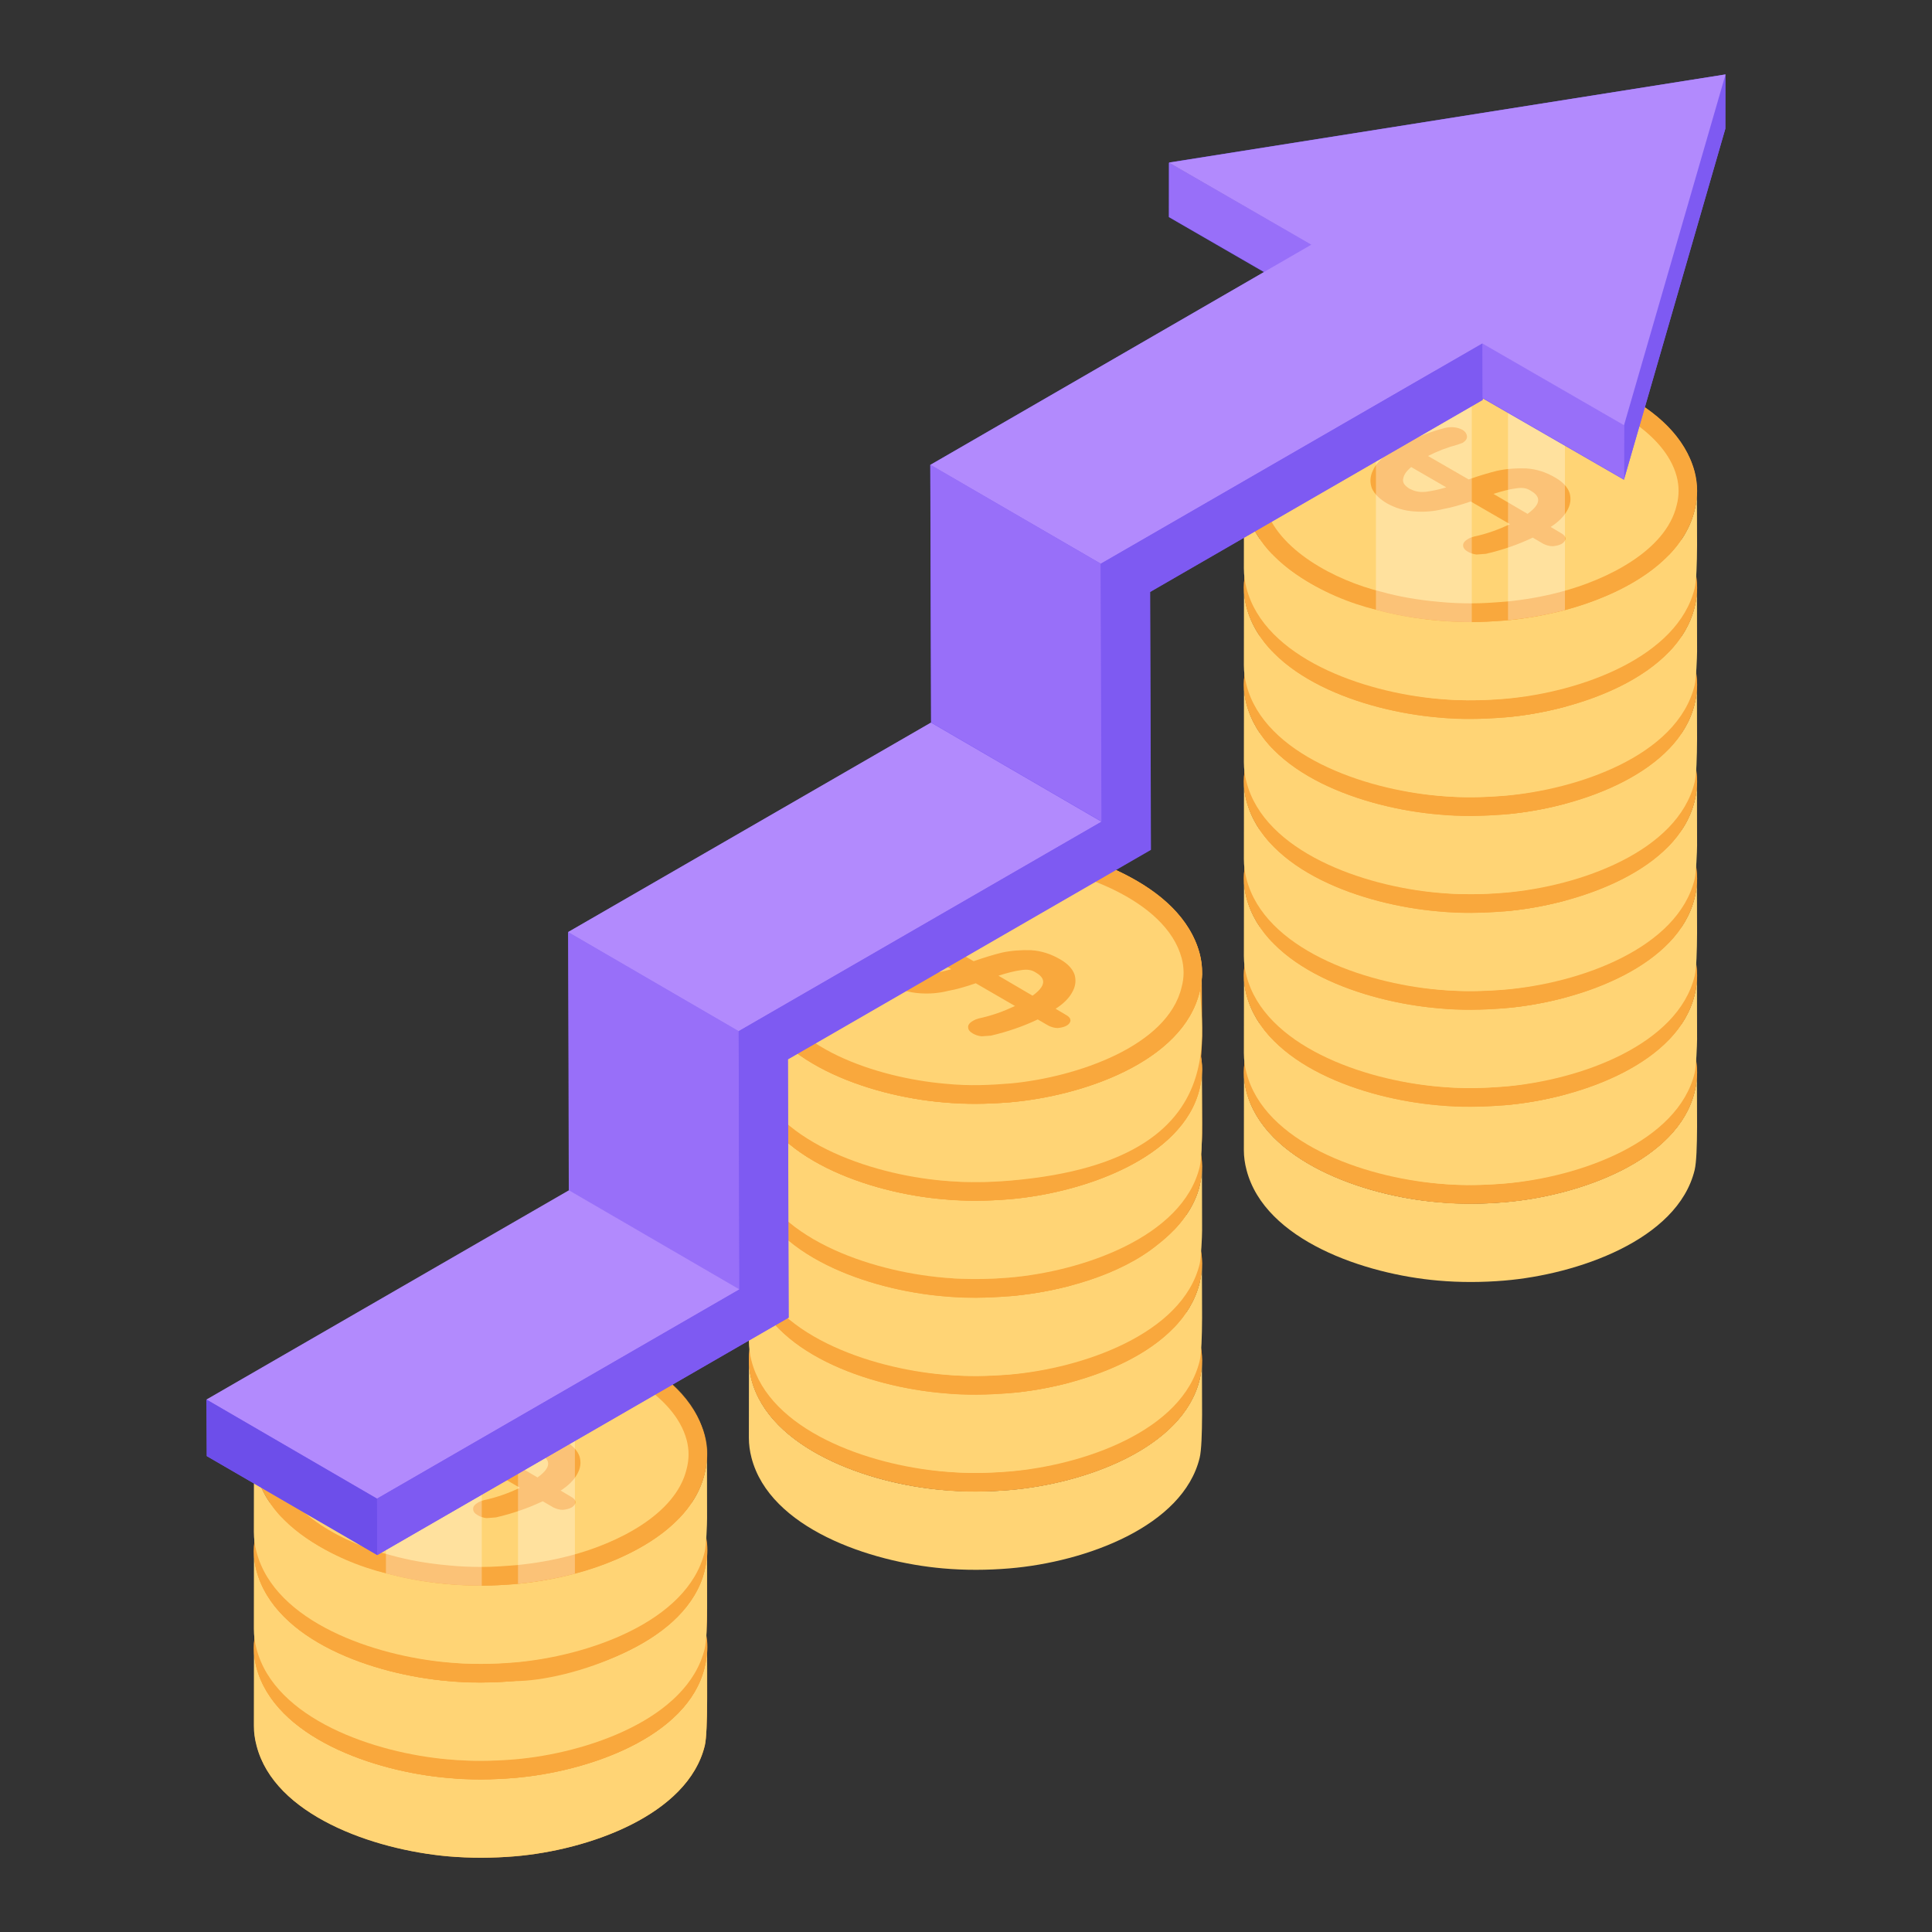 <svg width="44" height="44" viewBox="0 0 44 44" fill="none" xmlns="http://www.w3.org/2000/svg">
<rect x="0" y="0" width="44" height="44" fill="#333333" stroke="none"/>
<path d="M16.104 37.648C16.102 37.871 16.128 39.459 16.053 39.755C15.662 41.352 13.365 42.141 11.721 42.277C11.222 42.319 10.706 42.319 10.207 42.277C8.49 42.117 6.235 41.328 5.849 39.755C5.807 39.603 5.79 39.459 5.79 39.307V37.547C5.786 37.395 5.799 37.243 5.84 37.098C6.243 35.489 8.506 34.736 10.173 34.577C10.672 34.534 11.18 34.534 11.687 34.577C13.385 34.741 15.588 35.466 16.053 37.098C16.104 37.276 16.121 37.462 16.104 37.648Z" fill="#F9A83D"/>
<path d="M16.1 37.55C16.094 38.215 16.132 39.411 16.048 39.76C15.668 41.315 13.459 42.13 11.717 42.276C11.216 42.318 10.705 42.32 10.202 42.276C8.491 42.127 6.252 41.336 5.842 39.757C5.802 39.607 5.781 39.457 5.781 39.304L5.784 37.545C5.784 37.687 5.805 37.832 5.842 37.974C6.25 39.547 8.497 40.348 10.202 40.49C10.705 40.535 11.216 40.535 11.719 40.49C13.364 40.353 15.654 39.583 16.048 37.974C16.082 37.835 16.1 37.692 16.1 37.55Z" fill="#FFD475"/>
<path d="M16.042 37.097C16.117 37.388 16.119 37.684 16.047 37.975C15.656 39.569 13.396 40.35 11.717 40.491C11.214 40.534 10.703 40.535 10.201 40.491C8.506 40.347 6.256 39.558 5.84 37.973C5.763 37.683 5.763 37.387 5.833 37.096C6.222 35.531 8.436 34.725 10.166 34.578C10.667 34.536 11.177 34.536 11.68 34.579C13.339 34.722 15.624 35.487 16.042 37.097Z" fill="#F9A83D"/>
<path d="M16.047 37.977C15.681 39.526 13.466 40.324 11.8 40.484C11.774 40.484 11.749 40.493 11.723 40.493C11.19 40.529 10.749 40.547 10.205 40.493C8.519 40.345 6.275 39.577 5.839 37.977C5.762 37.687 5.762 37.389 5.839 37.099C6.201 35.54 8.442 34.729 10.171 34.575C10.627 34.545 11.228 34.533 11.68 34.583C11.723 34.583 11.757 34.592 11.8 34.6C13.422 34.725 15.632 35.551 16.047 37.099C16.123 37.389 16.123 37.687 16.047 37.977Z" fill="#F9A83D"/>
<path d="M10.251 40.068C8.754 39.937 6.631 39.251 6.254 37.864C6.196 37.648 6.196 37.426 6.255 37.208C6.577 35.817 8.74 35.13 10.213 34.999C10.638 34.971 11.212 34.959 11.638 35.006L11.77 35.025C13.184 35.133 15.279 35.867 15.638 37.209C15.696 37.426 15.696 37.648 15.638 37.867C15.319 39.217 13.237 39.917 11.762 40.059C11.285 40.097 10.819 40.125 10.251 40.068Z" fill="#FFD475"/>
<path d="M13.137 38C13.223 37.858 13.239 37.717 13.199 37.584C13.152 37.451 13.043 37.333 12.878 37.239C12.666 37.113 12.446 37.043 12.211 37.027C11.984 37.019 11.764 37.035 11.544 37.082C11.356 37.129 11.144 37.192 10.901 37.278L9.975 36.745C10.187 36.635 10.415 36.548 10.65 36.486L10.76 36.447C10.838 36.4 10.87 36.345 10.862 36.29C10.854 36.235 10.823 36.188 10.76 36.148C10.642 36.086 10.493 36.07 10.344 36.109C10.054 36.188 9.756 36.297 9.473 36.447L9.23 36.305C9.168 36.274 9.105 36.258 9.018 36.258C8.94 36.258 8.869 36.274 8.815 36.305C8.76 36.337 8.728 36.384 8.728 36.423C8.728 36.47 8.76 36.509 8.822 36.548L9.066 36.69C8.893 36.815 8.775 36.941 8.72 37.074C8.65 37.215 8.65 37.356 8.697 37.482C8.76 37.615 8.877 37.725 9.034 37.819C9.23 37.929 9.434 37.992 9.67 38.008C9.881 38.023 10.109 38.008 10.321 37.953C10.501 37.921 10.721 37.858 10.948 37.78L11.842 38.298C11.591 38.416 11.317 38.517 11.019 38.58C10.964 38.596 10.925 38.612 10.885 38.635C10.815 38.674 10.768 38.729 10.776 38.784C10.776 38.839 10.815 38.886 10.885 38.925C10.94 38.957 11.003 38.98 11.082 38.988L11.293 38.972C11.67 38.886 12.031 38.761 12.36 38.604L12.603 38.745C12.666 38.776 12.745 38.8 12.815 38.8C12.893 38.792 12.964 38.776 13.019 38.745C13.074 38.714 13.105 38.666 13.105 38.627C13.105 38.58 13.074 38.541 13.019 38.51L12.768 38.361C12.941 38.251 13.066 38.125 13.137 38ZM9.552 37.49C9.442 37.419 9.387 37.349 9.411 37.255C9.426 37.168 9.489 37.082 9.591 36.996L10.391 37.458C10.211 37.513 10.046 37.545 9.921 37.56C9.772 37.576 9.662 37.545 9.552 37.49ZM12.242 38.062L11.466 37.608C11.662 37.545 11.842 37.498 11.976 37.482C12.117 37.458 12.219 37.474 12.305 37.529C12.47 37.623 12.635 37.78 12.242 38.062Z" fill="#F9A83D"/>
<path d="M16.104 35.441C16.099 36.096 16.127 37.244 16.053 37.556C15.655 39.15 13.351 39.935 11.721 40.07C11.222 40.112 10.706 40.112 10.207 40.07C8.505 39.912 6.237 39.128 5.849 37.548C5.807 37.396 5.79 37.252 5.79 37.1V35.34C5.786 35.188 5.799 35.036 5.84 34.891C5.866 34.773 5.908 34.654 5.967 34.536C6.605 33.154 8.639 32.512 10.173 32.37C10.672 32.327 11.18 32.327 11.687 32.37C13.357 32.531 15.475 33.26 15.994 34.714C16.02 34.773 16.037 34.832 16.053 34.891C16.104 35.069 16.121 35.255 16.104 35.441Z" fill="#F9A83D"/>
<path d="M16.1 35.343C16.094 36.008 16.132 37.204 16.048 37.553C15.657 39.15 13.357 39.932 11.717 40.069C11.216 40.111 10.705 40.113 10.202 40.069C8.542 39.925 6.258 39.154 5.842 37.55C5.802 37.4 5.781 37.25 5.781 37.097L5.784 35.338C5.784 35.48 5.805 35.625 5.842 35.767C6.257 37.368 8.554 38.146 10.202 38.283C10.705 38.328 11.216 38.328 11.719 38.283C13.374 38.145 15.657 37.365 16.048 35.767C16.082 35.628 16.1 35.485 16.1 35.343Z" fill="#FFD475"/>
<path d="M16.042 34.89C16.117 35.181 16.119 35.477 16.047 35.768C15.655 37.367 13.367 38.145 11.717 38.284C11.214 38.327 10.703 38.328 10.201 38.284C8.542 38.143 6.26 37.369 5.84 35.766C5.763 35.476 5.763 35.179 5.833 34.889C6.23 33.291 8.503 32.513 10.166 32.371C10.667 32.329 11.177 32.329 11.68 32.372C13.328 32.514 15.625 33.283 16.042 34.89Z" fill="#F9A83D"/>
<path d="M16.047 35.77C15.657 37.421 12.955 38.286 11.723 38.286C11.19 38.322 10.749 38.34 10.205 38.286C8.488 38.135 6.276 37.372 5.839 35.77C5.762 35.48 5.762 35.182 5.839 34.892C6.201 33.331 8.445 32.522 10.171 32.367C10.627 32.338 11.228 32.326 11.68 32.376C11.723 32.376 11.757 32.385 11.8 32.393C13.43 32.519 15.634 33.35 16.047 34.892C16.123 35.182 16.123 35.48 16.047 35.77Z" fill="#F9A83D"/>
<path d="M10.251 37.861C8.73 37.728 6.633 37.053 6.254 35.657C6.196 35.441 6.196 35.219 6.255 35.001C6.577 33.61 8.74 32.923 10.213 32.792C10.638 32.764 11.212 32.752 11.638 32.799L11.77 32.818C13.182 32.926 15.279 33.657 15.638 35.002C15.696 35.219 15.696 35.441 15.638 35.66C15.318 37.017 13.23 37.711 11.762 37.852C11.285 37.89 10.819 37.918 10.251 37.861Z" fill="#FFD475"/>
<path d="M13.137 35.793C13.223 35.651 13.239 35.51 13.199 35.377C13.152 35.244 13.043 35.126 12.878 35.032C12.666 34.906 12.446 34.836 12.211 34.82C11.984 34.812 11.764 34.828 11.544 34.875C11.356 34.922 11.144 34.985 10.901 35.071L9.975 34.538C10.187 34.428 10.415 34.342 10.65 34.279L10.76 34.239C10.838 34.193 10.87 34.138 10.862 34.083C10.854 34.028 10.823 33.981 10.76 33.941C10.642 33.879 10.493 33.863 10.344 33.902C10.054 33.981 9.756 34.09 9.473 34.239L9.23 34.098C9.168 34.067 9.105 34.051 9.018 34.051C8.94 34.051 8.869 34.067 8.815 34.098C8.76 34.13 8.728 34.177 8.728 34.216C8.728 34.263 8.76 34.302 8.822 34.342L9.066 34.483C8.893 34.608 8.775 34.734 8.72 34.867C8.65 35.008 8.65 35.15 8.697 35.275C8.76 35.408 8.877 35.518 9.034 35.612C9.23 35.722 9.434 35.785 9.67 35.8C9.881 35.816 10.109 35.8 10.321 35.746C10.501 35.714 10.721 35.651 10.948 35.573L11.842 36.091C11.591 36.208 11.317 36.31 11.019 36.373C10.964 36.389 10.925 36.404 10.885 36.428C10.815 36.467 10.768 36.522 10.776 36.577C10.776 36.632 10.815 36.679 10.885 36.718C10.94 36.75 11.003 36.773 11.082 36.781L11.293 36.765C11.67 36.679 12.031 36.554 12.36 36.397L12.603 36.538C12.666 36.569 12.745 36.593 12.815 36.593C12.893 36.585 12.964 36.569 13.019 36.538C13.074 36.507 13.105 36.459 13.105 36.42C13.105 36.373 13.074 36.334 13.019 36.303L12.768 36.154C12.941 36.044 13.066 35.918 13.137 35.793ZM9.552 35.283C9.442 35.212 9.387 35.142 9.411 35.047C9.426 34.961 9.489 34.875 9.591 34.789L10.391 35.251C10.211 35.306 10.046 35.338 9.921 35.353C9.772 35.369 9.662 35.338 9.552 35.283ZM12.242 35.855L11.466 35.401C11.662 35.338 11.842 35.291 11.976 35.275C12.117 35.251 12.219 35.267 12.305 35.322C12.47 35.416 12.635 35.573 12.242 35.855Z" fill="#F9A83D"/>
<g opacity="0.3">
<path d="M16.104 33.232C16.099 33.888 16.127 35.035 16.053 35.348C15.655 36.941 13.351 37.726 11.721 37.861C11.222 37.903 10.706 37.903 10.207 37.861C8.57 37.726 6.24 36.931 5.849 35.339C5.807 35.195 5.79 35.043 5.79 34.891V33.131C5.744 31.279 8.318 30.333 10.173 30.161C10.672 30.118 11.18 30.118 11.687 30.161C13.329 30.319 15.463 31.016 15.994 32.505C16.02 32.564 16.037 32.623 16.053 32.682C16.104 32.86 16.121 33.046 16.104 33.232Z" fill="#F9A83D"/>
</g>
<path d="M16.1 33.136L16.103 34.574C16.103 34.716 16.082 35.203 16.048 35.346C15.657 36.943 13.357 37.725 11.717 37.861C11.216 37.904 10.705 37.906 10.202 37.861C8.542 37.718 6.258 36.947 5.842 35.343C5.802 35.193 5.781 35.043 5.781 34.89L5.784 33.131C5.784 33.273 5.805 33.418 5.842 33.56C6.257 35.161 8.554 35.939 10.202 36.076C10.705 36.121 11.216 36.121 11.719 36.076C13.374 35.938 15.657 35.158 16.048 33.56C16.082 33.421 16.1 33.278 16.1 33.136Z" fill="#FFD475"/>
<path d="M16.042 32.683C16.117 32.974 16.119 33.27 16.047 33.561C15.655 35.16 13.367 35.938 11.717 36.077C11.214 36.12 10.703 36.121 10.201 36.077C8.542 35.936 6.26 35.162 5.84 33.559C5.763 33.269 5.763 32.972 5.833 32.682C6.222 31.117 8.436 30.311 10.166 30.164C10.667 30.122 11.177 30.122 11.68 30.165C13.328 30.307 15.625 31.076 16.042 32.683Z" fill="#F9A83D"/>
<path d="M16.047 33.563C15.762 34.769 14.31 35.521 13.096 35.84C12.678 35.951 12.243 36.028 11.8 36.07C11.774 36.07 11.749 36.079 11.723 36.079C11.476 36.096 11.229 36.113 10.973 36.113C10.717 36.113 10.461 36.104 10.205 36.079C9.719 36.036 9.241 35.959 8.79 35.831C7.591 35.54 6.161 34.744 5.839 33.563C5.762 33.273 5.762 32.975 5.839 32.685C6.113 31.503 7.606 30.688 8.79 30.408C9.233 30.28 9.693 30.203 10.171 30.16C10.435 30.143 10.708 30.135 10.973 30.135C11.203 30.135 11.45 30.143 11.68 30.169C11.723 30.169 11.757 30.177 11.8 30.186C12.243 30.22 12.678 30.297 13.096 30.416C14.276 30.703 15.729 31.496 16.047 32.685C16.123 32.975 16.123 33.273 16.047 33.563Z" fill="#F9A83D"/>
<path d="M10.976 35.686C10.734 35.686 10.492 35.678 10.251 35.654C9.746 35.61 9.309 35.534 8.909 35.421C7.879 35.17 6.532 34.474 6.254 33.45C6.196 33.234 6.196 33.012 6.255 32.794C6.491 31.776 7.871 31.064 8.891 30.823C9.305 30.703 9.73 30.628 10.213 30.585C10.457 30.569 10.721 30.561 10.976 30.561C11.191 30.561 11.422 30.569 11.638 30.592L11.77 30.61C12.188 30.643 12.596 30.715 12.982 30.826C14.011 31.077 15.364 31.77 15.638 32.794C15.696 33.012 15.696 33.234 15.638 33.453C15.393 34.493 14.046 35.151 12.992 35.427C12.599 35.531 12.186 35.604 11.762 35.645C11.46 35.669 11.222 35.686 10.976 35.686Z" fill="#FFD475"/>
<path d="M13.137 33.586C13.223 33.444 13.239 33.303 13.199 33.17C13.152 33.037 13.043 32.919 12.878 32.825C12.666 32.699 12.446 32.629 12.211 32.613C11.984 32.605 11.764 32.621 11.544 32.668C11.356 32.715 11.144 32.778 10.901 32.864L9.975 32.331C10.187 32.221 10.415 32.135 10.65 32.072L10.76 32.032C10.838 31.985 10.87 31.93 10.862 31.876C10.854 31.821 10.823 31.774 10.76 31.734C10.642 31.672 10.493 31.656 10.344 31.695C10.054 31.774 9.756 31.884 9.473 32.032L9.23 31.891C9.168 31.86 9.105 31.844 9.018 31.844C8.94 31.844 8.869 31.86 8.815 31.891C8.76 31.923 8.728 31.97 8.728 32.009C8.728 32.056 8.76 32.095 8.822 32.135L9.066 32.276C8.893 32.401 8.775 32.527 8.72 32.66C8.65 32.801 8.65 32.943 8.697 33.068C8.76 33.201 8.877 33.311 9.034 33.405C9.23 33.515 9.434 33.578 9.67 33.593C9.881 33.609 10.109 33.593 10.321 33.539C10.501 33.507 10.721 33.444 10.948 33.366L11.842 33.884C11.591 34.001 11.317 34.103 11.019 34.166C10.964 34.182 10.925 34.197 10.885 34.221C10.815 34.26 10.768 34.315 10.776 34.37C10.776 34.425 10.815 34.472 10.885 34.511C10.94 34.543 11.003 34.566 11.082 34.574L11.293 34.558C11.67 34.472 12.031 34.346 12.36 34.19L12.603 34.331C12.666 34.362 12.745 34.386 12.815 34.386C12.893 34.378 12.964 34.362 13.019 34.331C13.074 34.3 13.105 34.252 13.105 34.213C13.105 34.166 13.074 34.127 13.019 34.096L12.768 33.947C12.941 33.837 13.066 33.711 13.137 33.586ZM9.552 33.076C9.442 33.005 9.387 32.935 9.411 32.84C9.426 32.754 9.489 32.668 9.591 32.582L10.391 33.044C10.211 33.099 10.046 33.131 9.921 33.146C9.772 33.162 9.662 33.131 9.552 33.076ZM12.242 33.648L11.466 33.193C11.662 33.131 11.842 33.084 11.976 33.068C12.117 33.044 12.219 33.06 12.305 33.115C12.47 33.209 12.635 33.366 12.242 33.648Z" fill="#F9A83D"/>
<g opacity="0.3">
<path d="M10.972 30.135V36.113C10.716 36.113 10.46 36.104 10.205 36.079C9.719 36.036 9.241 35.959 8.789 35.831V30.408C9.232 30.28 9.693 30.203 10.171 30.16C10.435 30.143 10.708 30.135 10.972 30.135Z" fill="white"/>
<path d="M13.093 30.416V35.84C12.675 35.95 12.24 36.027 11.797 36.07V30.186C12.24 30.22 12.675 30.296 13.093 30.416Z" fill="white"/>
</g>
<path d="M27.374 30.994C27.368 31.658 27.405 32.855 27.321 33.203C26.941 34.758 24.733 35.574 22.99 35.719C22.489 35.761 21.979 35.764 21.475 35.719C19.815 35.575 17.532 34.805 17.115 33.2C17.076 33.05 17.055 32.9 17.055 32.747L17.057 30.988C17.057 31.131 17.078 31.275 17.115 31.418C17.524 32.991 19.77 33.792 21.475 33.934C21.978 33.978 22.489 33.978 22.993 33.934C24.709 33.79 26.939 32.982 27.321 31.418C27.355 31.278 27.374 31.136 27.374 30.994Z" fill="#FFD475"/>
<path d="M27.315 30.541C27.391 30.832 27.392 31.127 27.32 31.418C26.938 32.978 24.731 33.788 22.99 33.934C22.488 33.977 21.976 33.978 21.475 33.934C19.78 33.79 17.529 33.001 17.113 31.416C17.036 31.126 17.036 30.83 17.107 30.54C17.494 28.979 19.693 28.17 21.44 28.021C21.941 27.98 22.451 27.98 22.954 28.022C24.632 28.167 26.901 28.943 27.315 30.541Z" fill="#F9A83D"/>
<path d="M27.32 31.421C26.959 32.947 24.802 33.761 23.073 33.928C23.048 33.928 23.022 33.936 22.997 33.936C22.464 33.973 22.022 33.99 21.479 33.936C19.801 33.789 17.55 33.024 17.112 31.421C17.035 31.131 17.035 30.832 17.112 30.542C17.474 28.986 19.74 28.17 21.445 28.018C21.9 27.988 22.502 27.976 22.954 28.026C22.997 28.026 23.031 28.035 23.073 28.043C24.707 28.169 26.908 29.002 27.32 30.542C27.397 30.832 27.397 31.131 27.32 31.421Z" fill="#F9A83D"/>
<path d="M21.524 33.511C20.032 33.381 17.906 32.699 17.527 31.308C17.47 31.092 17.47 30.87 17.528 30.651C17.842 29.299 19.969 28.577 21.486 28.442C21.912 28.415 22.485 28.403 22.911 28.45L23.044 28.468C24.458 28.576 26.553 29.311 26.912 30.652C26.97 30.87 26.97 31.092 26.911 31.31C26.597 32.641 24.558 33.356 23.036 33.503C22.559 33.541 22.092 33.568 21.524 33.511Z" fill="#FFD475"/>
<path d="M24.41 31.443C24.496 31.302 24.512 31.161 24.473 31.027C24.426 30.894 24.316 30.776 24.151 30.682C23.939 30.557 23.72 30.486 23.485 30.47C23.257 30.462 23.037 30.478 22.818 30.525C22.63 30.572 22.418 30.635 22.174 30.721L21.249 30.188C21.461 30.078 21.688 29.992 21.924 29.929L22.033 29.89C22.112 29.843 22.143 29.788 22.135 29.733C22.127 29.678 22.096 29.631 22.033 29.592C21.916 29.529 21.767 29.513 21.618 29.553C21.327 29.631 21.029 29.741 20.747 29.89L20.504 29.749C20.441 29.717 20.378 29.702 20.292 29.702C20.213 29.702 20.143 29.717 20.088 29.749C20.033 29.78 20.002 29.827 20.002 29.866C20.002 29.913 20.033 29.953 20.096 29.992L20.339 30.133C20.166 30.259 20.049 30.384 19.994 30.517C19.923 30.659 19.923 30.8 19.97 30.925C20.033 31.059 20.151 31.169 20.308 31.263C20.504 31.372 20.708 31.435 20.943 31.451C21.155 31.467 21.382 31.451 21.594 31.396C21.774 31.365 21.994 31.302 22.222 31.223L23.116 31.741C22.865 31.859 22.59 31.961 22.292 32.024C22.237 32.039 22.198 32.055 22.159 32.078C22.088 32.118 22.041 32.173 22.049 32.227C22.049 32.282 22.088 32.329 22.159 32.369C22.214 32.4 22.276 32.424 22.355 32.431L22.567 32.416C22.943 32.329 23.304 32.204 23.634 32.047L23.877 32.188C23.939 32.22 24.018 32.243 24.088 32.243C24.167 32.235 24.238 32.22 24.292 32.188C24.347 32.157 24.379 32.11 24.379 32.071C24.379 32.024 24.347 31.984 24.292 31.953L24.041 31.804C24.214 31.694 24.34 31.569 24.41 31.443ZM20.825 30.933C20.715 30.863 20.661 30.792 20.684 30.698C20.7 30.612 20.763 30.525 20.864 30.439L21.665 30.902C21.484 30.957 21.32 30.988 21.194 31.004C21.045 31.02 20.935 30.988 20.825 30.933ZM23.516 31.506L22.739 31.051C22.935 30.988 23.116 30.941 23.249 30.925C23.39 30.902 23.492 30.918 23.579 30.972C23.743 31.067 23.908 31.223 23.516 31.506Z" fill="#F9A83D"/>
<path d="M27.374 28.787C27.368 29.451 27.405 30.648 27.321 30.996C26.932 32.589 24.671 33.372 22.99 33.512C22.489 33.554 21.979 33.557 21.475 33.512C19.772 33.364 17.526 32.576 17.115 30.993C17.076 30.843 17.055 30.693 17.055 30.54L17.057 28.781C17.057 28.924 17.078 29.068 17.115 29.211C17.529 30.805 19.789 31.586 21.475 31.727C21.978 31.771 22.489 31.771 22.993 31.727C24.673 31.586 26.932 30.802 27.321 29.211C27.355 29.071 27.374 28.929 27.374 28.787Z" fill="#FFD475"/>
<path d="M27.315 28.333C27.391 28.625 27.392 28.92 27.32 29.211C26.93 30.804 24.672 31.586 22.99 31.727C22.488 31.77 21.976 31.771 21.475 31.727C19.808 31.586 17.535 30.819 17.113 29.209C17.036 28.919 17.036 28.623 17.107 28.332C17.494 26.772 19.693 25.963 21.44 25.814C21.941 25.773 22.451 25.773 22.954 25.815C24.608 25.958 26.897 26.721 27.315 28.333Z" fill="#F9A83D"/>
<path d="M27.32 29.213C26.954 30.761 24.744 31.56 23.073 31.721C23.048 31.721 23.022 31.729 22.997 31.729C22.464 31.766 22.022 31.784 21.479 31.729C19.764 31.579 17.548 30.812 17.112 29.213C17.035 28.924 17.035 28.625 17.112 28.335C17.474 26.779 19.74 25.963 21.445 25.811C21.9 25.781 22.502 25.769 22.954 25.819C22.997 25.819 23.031 25.828 23.073 25.836C24.709 25.962 26.907 26.793 27.32 28.335C27.397 28.625 27.397 28.924 27.32 29.213Z" fill="#F9A83D"/>
<path d="M21.524 31.304C20.004 31.172 17.906 30.494 17.527 29.101C17.47 28.885 17.47 28.663 17.528 28.444C17.842 27.092 19.969 26.37 21.486 26.235C21.912 26.208 22.485 26.196 22.911 26.243L23.044 26.261C24.467 26.37 26.554 27.108 26.912 28.445C26.97 28.663 26.97 28.885 26.911 29.103C26.593 30.454 24.508 31.154 23.036 31.296C22.559 31.334 22.092 31.361 21.524 31.304Z" fill="#FFD475"/>
<path d="M24.41 29.236C24.496 29.095 24.512 28.954 24.473 28.82C24.426 28.687 24.316 28.569 24.151 28.475C23.939 28.35 23.72 28.279 23.485 28.263C23.257 28.256 23.037 28.271 22.818 28.318C22.63 28.365 22.418 28.428 22.174 28.514L21.249 27.981C21.461 27.871 21.688 27.785 21.924 27.722L22.033 27.683C22.112 27.636 22.143 27.581 22.135 27.526C22.127 27.471 22.096 27.424 22.033 27.385C21.916 27.322 21.767 27.306 21.618 27.346C21.327 27.424 21.029 27.534 20.747 27.683L20.504 27.542C20.441 27.51 20.378 27.495 20.292 27.495C20.213 27.495 20.143 27.51 20.088 27.542C20.033 27.573 20.002 27.62 20.002 27.659C20.002 27.706 20.033 27.746 20.096 27.785L20.339 27.926C20.166 28.052 20.049 28.177 19.994 28.31C19.923 28.452 19.923 28.593 19.97 28.718C20.033 28.852 20.151 28.962 20.308 29.056C20.504 29.166 20.708 29.228 20.943 29.244C21.155 29.26 21.382 29.244 21.594 29.189C21.774 29.158 21.994 29.095 22.222 29.016L23.116 29.534C22.865 29.652 22.59 29.754 22.292 29.817C22.237 29.832 22.198 29.848 22.159 29.871C22.088 29.911 22.041 29.966 22.049 30.02C22.049 30.075 22.088 30.122 22.159 30.162C22.214 30.193 22.276 30.216 22.355 30.224L22.567 30.209C22.943 30.122 23.304 29.997 23.634 29.84L23.877 29.981C23.939 30.013 24.018 30.036 24.088 30.036C24.167 30.028 24.238 30.013 24.292 29.981C24.347 29.95 24.379 29.903 24.379 29.864C24.379 29.817 24.347 29.777 24.292 29.746L24.041 29.597C24.214 29.487 24.34 29.362 24.41 29.236ZM20.825 28.726C20.715 28.656 20.661 28.585 20.684 28.491C20.7 28.404 20.763 28.318 20.864 28.232L21.665 28.695C21.484 28.75 21.32 28.781 21.194 28.797C21.045 28.812 20.935 28.781 20.825 28.726ZM23.516 29.299L22.739 28.844C22.935 28.781 23.116 28.734 23.249 28.718C23.39 28.695 23.492 28.71 23.579 28.765C23.743 28.86 23.908 29.016 23.516 29.299Z" fill="#F9A83D"/>
<path d="M27.374 26.579L27.377 28.017C27.377 28.159 27.355 28.647 27.321 28.789C26.93 30.387 24.631 31.168 22.99 31.305C22.489 31.347 21.979 31.35 21.475 31.305C19.815 31.161 17.532 30.391 17.115 28.786C17.076 28.636 17.055 28.486 17.055 28.333L17.057 26.574C17.057 26.716 17.078 26.861 17.115 27.004C17.524 28.577 19.77 29.378 21.475 29.52C21.978 29.564 22.489 29.564 22.993 29.52C24.138 29.424 25.474 29.06 26.367 28.345C26.886 27.942 27.205 27.478 27.321 27.004C27.355 26.864 27.374 26.722 27.374 26.579Z" fill="#FFD475"/>
<path d="M27.315 26.126C27.391 26.418 27.392 26.713 27.32 27.004C27.204 27.479 26.886 27.94 26.367 28.343C25.489 29.054 24.142 29.424 22.99 29.52C22.488 29.563 21.976 29.564 21.475 29.52C19.78 29.376 17.529 28.587 17.113 27.002C17.036 26.712 17.036 26.416 17.107 26.125C17.502 24.53 19.776 23.749 21.44 23.607C21.941 23.566 22.451 23.566 22.954 23.608C24.608 23.751 26.897 24.514 27.315 26.126Z" fill="#F9A83D"/>
<path d="M27.32 27.006C27.209 27.475 26.885 27.944 26.365 28.345C25.532 29.031 24.203 29.405 23.073 29.514C23.048 29.514 23.022 29.522 22.997 29.522C22.464 29.559 22.022 29.576 21.479 29.522C19.801 29.375 17.55 28.61 17.112 27.006C17.035 26.716 17.035 26.418 17.112 26.128C17.476 24.56 19.731 23.757 21.445 23.604C21.9 23.574 22.502 23.562 22.954 23.612C22.997 23.612 23.031 23.621 23.073 23.629C24.709 23.755 26.907 24.586 27.32 26.128C27.397 26.418 27.397 26.716 27.32 27.006Z" fill="#F9A83D"/>
<path d="M21.524 29.097C20.032 28.967 17.906 28.284 17.527 26.894C17.47 26.678 17.47 26.456 17.528 26.237C17.843 24.88 19.941 24.166 21.486 24.028C21.912 24.001 22.485 23.989 22.911 24.036L23.044 24.054C24.467 24.163 26.554 24.901 26.912 26.238C26.97 26.456 26.97 26.678 26.911 26.896C26.597 28.227 24.558 28.942 23.036 29.089C22.559 29.127 22.092 29.154 21.524 29.097Z" fill="#FFD475"/>
<path d="M24.41 27.029C24.496 26.888 24.512 26.747 24.473 26.613C24.426 26.48 24.316 26.362 24.151 26.268C23.939 26.143 23.72 26.072 23.485 26.056C23.257 26.049 23.037 26.064 22.818 26.111C22.63 26.158 22.418 26.221 22.174 26.307L21.249 25.774C21.461 25.664 21.688 25.578 21.924 25.515L22.033 25.476C22.112 25.429 22.143 25.374 22.135 25.319C22.127 25.264 22.096 25.217 22.033 25.178C21.916 25.115 21.767 25.099 21.618 25.139C21.327 25.217 21.029 25.327 20.747 25.476L20.504 25.335C20.441 25.303 20.378 25.288 20.292 25.288C20.213 25.288 20.143 25.303 20.088 25.335C20.033 25.366 20.002 25.413 20.002 25.452C20.002 25.499 20.033 25.539 20.096 25.578L20.339 25.719C20.166 25.845 20.049 25.97 19.994 26.103C19.923 26.245 19.923 26.386 19.97 26.511C20.033 26.645 20.151 26.755 20.308 26.849C20.504 26.958 20.708 27.021 20.943 27.037C21.155 27.052 21.382 27.037 21.594 26.982C21.774 26.951 21.994 26.888 22.222 26.809L23.116 27.327C22.865 27.445 22.59 27.547 22.292 27.61C22.237 27.625 22.198 27.641 22.159 27.664C22.088 27.704 22.041 27.759 22.049 27.813C22.049 27.868 22.088 27.915 22.159 27.955C22.214 27.986 22.276 28.009 22.355 28.017L22.567 28.002C22.943 27.915 23.304 27.79 23.634 27.633L23.877 27.774C23.939 27.806 24.018 27.829 24.088 27.829C24.167 27.821 24.238 27.806 24.292 27.774C24.347 27.743 24.379 27.696 24.379 27.657C24.379 27.61 24.347 27.57 24.292 27.539L24.041 27.39C24.214 27.28 24.34 27.154 24.41 27.029ZM20.825 26.519C20.715 26.448 20.661 26.378 20.684 26.284C20.7 26.198 20.763 26.111 20.864 26.025L21.665 26.488C21.484 26.543 21.32 26.574 21.194 26.59C21.045 26.605 20.935 26.574 20.825 26.519ZM23.516 27.092L22.739 26.637C22.935 26.574 23.116 26.527 23.249 26.511C23.39 26.488 23.492 26.503 23.579 26.558C23.743 26.652 23.908 26.809 23.516 27.092Z" fill="#F9A83D"/>
<path d="M27.378 25.811C27.378 25.947 27.352 26.438 27.319 26.581C26.95 28.171 24.635 28.96 22.986 29.095C22.487 29.137 21.979 29.137 21.472 29.095C20.296 28.998 19.011 28.644 18.079 27.919C17.562 27.521 17.241 27.055 17.114 26.581C17.072 26.429 17.055 26.277 17.055 26.125V24.365C17.055 24.288 17.063 24.212 17.072 24.128C17.072 24.052 17.089 23.984 17.105 23.916C17.139 23.798 17.173 23.679 17.232 23.561C17.927 22.172 19.879 21.52 21.446 21.395C21.522 21.386 21.599 21.386 21.675 21.386C22.103 21.366 22.526 21.356 22.952 21.403C22.995 21.403 23.029 21.412 23.071 21.42C24.468 21.542 25.8 22.102 26.346 22.579C26.87 22.985 27.192 23.442 27.319 23.916C27.369 24.102 27.386 24.28 27.369 24.458L27.378 25.811Z" fill="#F9A83D"/>
<path d="M27.374 24.37C27.368 25.035 27.405 26.232 27.321 26.58C26.93 28.178 24.631 28.959 22.99 29.096C22.489 29.138 21.979 29.141 21.475 29.096C19.815 28.952 17.532 28.182 17.115 26.577C17.076 26.427 17.055 26.277 17.055 26.124L17.057 24.365C17.057 24.508 17.078 24.652 17.115 24.795C17.529 26.388 19.816 27.172 21.475 27.311C21.978 27.355 22.489 27.355 22.993 27.311C24.648 27.172 26.931 26.392 27.321 24.795C27.355 24.655 27.374 24.513 27.374 24.37Z" fill="#FFD475"/>
<path d="M27.315 23.917C27.391 24.209 27.392 24.504 27.32 24.795C26.928 26.394 24.64 27.173 22.99 27.311C22.488 27.354 21.976 27.355 21.475 27.311C19.8 27.169 17.531 26.385 17.113 24.793C17.036 24.503 17.036 24.207 17.107 23.916C17.495 22.352 19.709 21.546 21.44 21.398C21.941 21.357 22.451 21.357 22.954 21.399C24.612 21.542 26.898 22.307 27.315 23.917Z" fill="#F9A83D"/>
<path d="M27.32 24.797C26.95 26.363 24.709 27.147 23.073 27.305C23.048 27.305 23.022 27.313 22.997 27.313C22.464 27.35 22.022 27.367 21.479 27.313C19.804 27.166 17.55 26.401 17.112 24.797C17.035 24.507 17.035 24.209 17.112 23.919C17.474 22.36 19.715 21.549 21.445 21.395C21.9 21.365 22.502 21.353 22.954 21.403C22.997 21.403 23.031 21.412 23.073 21.42C24.696 21.545 26.906 22.372 27.32 23.919C27.397 24.209 27.397 24.507 27.32 24.797Z" fill="#F9A83D"/>
<path d="M21.524 26.888C20.064 26.761 17.909 26.088 17.527 24.685C17.47 24.469 17.47 24.247 17.528 24.028C17.851 22.637 20.013 21.95 21.486 21.819C21.912 21.792 22.485 21.78 22.911 21.827L23.044 21.845C24.458 21.953 26.553 22.688 26.912 24.029C26.97 24.247 26.97 24.469 26.911 24.687C26.591 26.044 24.504 26.738 23.036 26.88C22.559 26.918 22.092 26.945 21.524 26.888Z" fill="#FFD475"/>
<path d="M24.41 24.82C24.496 24.679 24.512 24.538 24.473 24.404C24.426 24.271 24.316 24.153 24.151 24.059C23.939 23.934 23.72 23.863 23.485 23.847C23.257 23.84 23.037 23.855 22.818 23.902C22.63 23.949 22.418 24.012 22.174 24.098L21.249 23.565C21.461 23.455 21.688 23.369 21.924 23.306L22.033 23.267C22.112 23.22 22.143 23.165 22.135 23.11C22.127 23.055 22.096 23.008 22.033 22.969C21.916 22.906 21.767 22.89 21.618 22.93C21.327 23.008 21.029 23.118 20.747 23.267L20.504 23.126C20.441 23.094 20.378 23.079 20.292 23.079C20.213 23.079 20.143 23.094 20.088 23.126C20.033 23.157 20.002 23.204 20.002 23.243C20.002 23.29 20.033 23.33 20.096 23.369L20.339 23.51C20.166 23.636 20.049 23.761 19.994 23.894C19.923 24.036 19.923 24.177 19.97 24.302C20.033 24.436 20.151 24.546 20.308 24.64C20.504 24.749 20.708 24.812 20.943 24.828C21.155 24.844 21.382 24.828 21.594 24.773C21.774 24.742 21.994 24.679 22.222 24.6L23.116 25.118C22.865 25.236 22.59 25.338 22.292 25.401C22.237 25.416 22.198 25.432 22.159 25.455C22.088 25.495 22.041 25.55 22.049 25.604C22.049 25.659 22.088 25.706 22.159 25.746C22.214 25.777 22.276 25.8 22.355 25.808L22.567 25.793C22.943 25.706 23.304 25.581 23.634 25.424L23.877 25.565C23.939 25.597 24.018 25.62 24.088 25.62C24.167 25.612 24.238 25.597 24.292 25.565C24.347 25.534 24.379 25.487 24.379 25.448C24.379 25.401 24.347 25.361 24.292 25.33L24.041 25.181C24.214 25.071 24.34 24.945 24.41 24.82ZM20.825 24.31C20.715 24.239 20.661 24.169 20.684 24.075C20.7 23.988 20.763 23.902 20.864 23.816L21.665 24.279C21.484 24.334 21.32 24.365 21.194 24.381C21.045 24.396 20.935 24.365 20.825 24.31ZM23.516 24.883L22.739 24.428C22.935 24.365 23.116 24.318 23.249 24.302C23.39 24.279 23.492 24.294 23.579 24.349C23.743 24.444 23.908 24.6 23.516 24.883Z" fill="#F9A83D"/>
<path d="M27.378 23.604C27.378 23.747 27.352 24.23 27.319 24.374C26.95 25.963 24.634 26.752 22.986 26.887C22.487 26.929 21.979 26.937 21.472 26.887C19.619 26.734 17.055 25.774 17.055 23.917V22.157C17.055 22.081 17.063 22.004 17.072 21.92C17.072 21.844 17.089 21.776 17.105 21.708C17.56 20.119 19.757 19.322 21.446 19.187C21.541 19.176 22.43 19.137 22.952 19.195C24.28 19.195 26.881 20.074 27.319 21.708C27.369 21.894 27.386 22.072 27.369 22.25L27.378 23.604Z" fill="#F9A83D"/>
<path d="M27.374 22.163C27.051 22.704 28.762 26.408 22.99 26.889C22.489 26.931 21.979 26.934 21.475 26.889C19.815 26.745 17.532 25.975 17.115 24.37C17.076 24.22 17.055 24.07 17.055 23.917L17.057 22.158C17.057 22.3 17.078 22.445 17.115 22.588C17.522 24.155 19.758 24.96 21.475 25.104C21.978 25.148 22.489 25.148 22.993 25.104C24.638 24.966 26.928 24.197 27.321 22.588C27.355 22.448 27.374 22.306 27.374 22.163Z" fill="#FFD475"/>
<path d="M27.315 21.71C27.391 22.002 27.392 22.297 27.32 22.588C26.93 24.182 24.669 24.963 22.99 25.104C22.488 25.147 21.976 25.148 21.475 25.105C19.768 24.959 17.527 24.163 17.113 22.586C17.036 22.296 17.036 22 17.107 21.709C17.494 20.149 19.693 19.34 21.44 19.191C21.941 19.15 22.451 19.15 22.954 19.192C24.601 19.334 26.898 20.104 27.315 21.71Z" fill="#F9A83D"/>
<path d="M27.32 22.59C26.954 24.139 24.739 24.937 23.073 25.098C23.048 25.098 23.022 25.106 22.997 25.106C22.464 25.143 22.022 25.16 21.479 25.106C19.749 24.954 17.547 24.183 17.112 22.59C17.035 22.3 17.035 22.002 17.112 21.712C17.474 20.156 19.737 19.34 21.445 19.188C21.9 19.158 22.502 19.146 22.954 19.196C22.997 19.196 23.031 19.205 23.073 19.213C24.703 19.339 26.907 20.171 27.32 21.712C27.397 22.002 27.397 22.3 27.32 22.59Z" fill="#F9A83D"/>
<path d="M21.524 24.681C19.973 24.546 17.902 23.856 17.527 22.478C17.47 22.262 17.47 22.04 17.528 21.821C17.842 20.469 19.968 19.747 21.486 19.612C21.912 19.585 22.485 19.573 22.911 19.62L23.044 19.638C24.462 19.747 26.553 20.483 26.912 21.822C26.97 22.04 26.97 22.262 26.911 22.48C26.593 23.83 24.51 24.531 23.036 24.673C22.559 24.711 22.092 24.738 21.524 24.681Z" fill="#FFD475"/>
<path d="M24.41 22.613C24.496 22.472 24.512 22.331 24.473 22.197C24.426 22.064 24.316 21.946 24.151 21.852C23.939 21.727 23.72 21.656 23.485 21.64C23.257 21.633 23.037 21.648 22.818 21.695C22.63 21.742 22.418 21.805 22.174 21.891L21.249 21.358C21.461 21.248 21.688 21.162 21.924 21.099L22.033 21.06C22.112 21.013 22.143 20.958 22.135 20.903C22.127 20.848 22.096 20.801 22.033 20.762C21.916 20.699 21.767 20.683 21.618 20.723C21.327 20.801 21.029 20.911 20.747 21.06L20.504 20.919C20.272 20.803 20.002 20.911 20.002 21.036C20.002 21.083 20.033 21.123 20.096 21.162L20.339 21.303C20.166 21.428 20.049 21.554 19.994 21.687C19.923 21.829 19.923 21.97 19.97 22.095C20.033 22.229 20.151 22.338 20.308 22.433C20.504 22.542 20.708 22.605 20.943 22.621C21.155 22.637 21.382 22.621 21.594 22.566C21.774 22.535 21.994 22.472 22.222 22.393L23.116 22.911C22.865 23.029 22.59 23.131 22.292 23.194C22.237 23.209 22.198 23.225 22.159 23.248C22.088 23.288 22.041 23.343 22.049 23.397C22.049 23.452 22.088 23.499 22.159 23.539C22.214 23.57 22.276 23.593 22.355 23.601L22.567 23.586C22.943 23.499 23.304 23.374 23.634 23.217L23.877 23.358C23.939 23.39 24.018 23.413 24.088 23.413C24.167 23.405 24.238 23.39 24.292 23.358C24.347 23.327 24.379 23.28 24.379 23.241C24.379 23.194 24.347 23.154 24.292 23.123L24.041 22.974C24.214 22.864 24.34 22.738 24.41 22.613ZM20.825 22.103C20.715 22.032 20.661 21.962 20.684 21.868C20.7 21.782 20.763 21.695 20.864 21.609L21.665 22.072C21.484 22.127 21.32 22.158 21.194 22.174C21.045 22.189 20.935 22.158 20.825 22.103ZM23.516 22.676L22.739 22.221C22.935 22.158 23.116 22.111 23.249 22.095C23.39 22.072 23.492 22.087 23.579 22.142C23.743 22.236 23.908 22.393 23.516 22.676Z" fill="#F9A83D"/>
<path d="M38.647 24.439C38.641 25.103 38.678 26.3 38.594 26.648C38.204 28.246 35.904 29.027 34.264 29.164C33.763 29.206 33.252 29.209 32.749 29.164C31.089 29.021 28.805 28.25 28.389 26.646C28.349 26.495 28.328 26.345 28.328 26.193L28.331 24.434C28.331 24.576 28.352 24.721 28.389 24.863C28.797 26.436 31.044 27.237 32.749 27.379C33.252 27.424 33.763 27.424 34.266 27.379C35.983 27.235 38.212 26.428 38.594 24.863C38.629 24.723 38.647 24.581 38.647 24.439Z" fill="#FFD475"/>
<path d="M38.589 23.986C38.664 24.277 38.666 24.572 38.593 24.864C38.211 26.423 36.005 27.233 34.264 27.38C33.761 27.423 33.25 27.424 32.748 27.38C31.053 27.236 28.802 26.447 28.387 24.862C28.31 24.571 28.31 24.275 28.38 23.985C28.776 22.39 31.025 21.61 32.713 21.467C33.214 21.425 33.724 21.425 34.227 21.468C35.948 21.616 38.181 22.412 38.589 23.986Z" fill="#F9A83D"/>
<path d="M38.594 24.866C38.233 26.393 36.075 27.207 34.347 27.373C34.321 27.373 34.295 27.381 34.27 27.381C33.737 27.418 33.296 27.436 32.752 27.381C31.075 27.234 28.823 26.469 28.386 24.866C28.309 24.576 28.309 24.277 28.386 23.987C28.749 22.423 30.999 21.617 32.718 21.463C33.174 21.434 33.775 21.421 34.227 21.472C34.27 21.472 34.304 21.48 34.347 21.489C35.963 21.613 38.178 22.436 38.594 23.987C38.67 24.277 38.67 24.576 38.594 24.866Z" fill="#F9A83D"/>
<path d="M32.797 26.957C31.305 26.826 29.179 26.144 28.801 24.753C28.743 24.537 28.743 24.315 28.802 24.096C29.125 22.703 31.291 22.018 32.76 21.887C33.185 21.86 33.759 21.848 34.184 21.895L34.317 21.913C35.742 22.023 37.826 22.755 38.185 24.097C38.243 24.315 38.243 24.537 38.185 24.756C37.871 26.087 35.831 26.802 34.309 26.948C33.832 26.986 33.365 27.013 32.797 26.957Z" fill="#FFD475"/>
<path d="M35.684 24.888C35.77 24.747 35.785 24.606 35.746 24.473C35.699 24.339 35.589 24.222 35.425 24.128C35.213 24.002 34.993 23.931 34.758 23.916C34.53 23.908 34.311 23.924 34.091 23.971C33.903 24.018 33.691 24.08 33.448 24.167L32.522 23.633C32.734 23.523 32.962 23.437 33.197 23.375L33.307 23.335C33.385 23.288 33.417 23.233 33.409 23.178C33.401 23.123 33.37 23.076 33.307 23.037C33.189 22.974 33.04 22.959 32.891 22.998C32.601 23.076 32.303 23.186 32.02 23.335L31.777 23.194C31.714 23.163 31.652 23.147 31.565 23.147C31.487 23.147 31.416 23.163 31.361 23.194C31.306 23.225 31.275 23.273 31.275 23.312C31.275 23.359 31.306 23.398 31.369 23.437L31.612 23.578C31.44 23.704 31.322 23.829 31.267 23.963C31.197 24.104 31.197 24.245 31.244 24.371C31.306 24.504 31.424 24.614 31.581 24.708C31.777 24.818 31.981 24.881 32.217 24.896C32.428 24.912 32.656 24.896 32.867 24.841C33.048 24.81 33.267 24.747 33.495 24.669L34.389 25.186C34.138 25.304 33.864 25.406 33.566 25.469C33.511 25.485 33.471 25.5 33.432 25.524C33.362 25.563 33.315 25.618 33.322 25.673C33.322 25.728 33.362 25.775 33.432 25.814C33.487 25.845 33.55 25.869 33.628 25.877L33.84 25.861C34.217 25.775 34.578 25.649 34.907 25.492L35.15 25.634C35.213 25.665 35.291 25.689 35.362 25.689C35.44 25.681 35.511 25.665 35.566 25.634C35.621 25.602 35.652 25.555 35.652 25.516C35.652 25.469 35.621 25.43 35.566 25.398L35.315 25.249C35.487 25.139 35.613 25.014 35.684 24.888ZM32.099 24.378C31.989 24.308 31.934 24.237 31.958 24.143C31.973 24.057 32.036 23.971 32.138 23.884L32.938 24.347C32.758 24.402 32.593 24.433 32.467 24.449C32.318 24.465 32.209 24.433 32.099 24.378ZM34.789 24.951L34.013 24.496C34.209 24.433 34.389 24.386 34.523 24.371C34.664 24.347 34.766 24.363 34.852 24.418C35.017 24.512 35.181 24.669 34.789 24.951Z" fill="#F9A83D"/>
<path d="M38.647 22.23L38.65 23.667C38.65 23.81 38.629 24.297 38.594 24.439C38.214 25.994 36.006 26.81 34.264 26.955C33.763 26.997 33.252 27 32.749 26.955C31.038 26.807 28.799 26.016 28.389 24.437C28.349 24.287 28.328 24.136 28.328 23.984L28.331 22.225C28.331 22.367 28.352 22.512 28.389 22.654C28.803 24.248 31.062 25.029 32.749 25.17C33.252 25.215 33.763 25.215 34.266 25.17C35.983 25.026 38.212 24.219 38.594 22.654C38.629 22.514 38.647 22.372 38.647 22.23Z" fill="#FFD475"/>
<path d="M38.589 21.777C38.664 22.068 38.666 22.363 38.593 22.655C38.211 24.214 36.005 25.024 34.264 25.171C33.761 25.214 33.25 25.215 32.748 25.171C31.081 25.029 28.809 24.262 28.387 22.653C28.31 22.362 28.31 22.066 28.38 21.776C28.767 20.216 30.967 19.407 32.713 19.258C33.214 19.216 33.724 19.216 34.227 19.259C35.882 19.401 38.171 20.165 38.589 21.777Z" fill="#F9A83D"/>
<path d="M38.594 22.657C38.233 24.184 36.075 24.998 34.347 25.164C34.321 25.164 34.295 25.172 34.27 25.172C33.737 25.209 33.296 25.227 32.752 25.172C31.037 25.022 28.822 24.256 28.386 22.657C28.309 22.367 28.309 22.068 28.386 21.778C28.747 20.222 31.014 19.406 32.718 19.254C33.174 19.225 33.775 19.212 34.227 19.263C34.27 19.263 34.304 19.271 34.347 19.28C35.982 19.406 38.181 20.236 38.594 21.778C38.67 22.068 38.67 22.367 38.594 22.657Z" fill="#F9A83D"/>
<path d="M32.797 24.748C31.278 24.615 29.18 23.937 28.801 22.544C28.743 22.328 28.743 22.106 28.802 21.887C29.115 20.535 31.242 19.813 32.76 19.678C33.185 19.651 33.759 19.639 34.184 19.686L34.317 19.704C35.74 19.814 37.827 20.551 38.185 21.888C38.243 22.106 38.243 22.328 38.185 22.547C37.871 23.878 35.831 24.593 34.309 24.739C33.832 24.777 33.365 24.805 32.797 24.748Z" fill="#FFD475"/>
<path d="M35.684 22.679C35.77 22.538 35.785 22.397 35.746 22.264C35.699 22.13 35.589 22.013 35.425 21.919C35.213 21.793 34.993 21.722 34.758 21.707C34.53 21.699 34.311 21.715 34.091 21.762C33.903 21.809 33.691 21.872 33.448 21.958L32.522 21.424C32.734 21.314 32.962 21.228 33.197 21.166L33.307 21.126C33.385 21.079 33.417 21.024 33.409 20.969C33.401 20.914 33.37 20.867 33.307 20.828C33.189 20.765 33.04 20.75 32.891 20.789C32.601 20.867 32.303 20.977 32.02 21.126L31.777 20.985C31.714 20.954 31.652 20.938 31.565 20.938C31.487 20.938 31.416 20.954 31.361 20.985C31.306 21.016 31.275 21.064 31.275 21.103C31.275 21.15 31.306 21.189 31.369 21.228L31.612 21.369C31.44 21.495 31.322 21.62 31.267 21.754C31.197 21.895 31.197 22.036 31.244 22.162C31.306 22.295 31.424 22.405 31.581 22.499C31.777 22.609 31.981 22.672 32.217 22.687C32.428 22.703 32.656 22.687 32.867 22.632C33.048 22.601 33.267 22.538 33.495 22.46L34.389 22.977C34.138 23.095 33.864 23.197 33.566 23.26C33.511 23.276 33.471 23.291 33.432 23.315C33.362 23.354 33.315 23.409 33.322 23.464C33.322 23.519 33.362 23.566 33.432 23.605C33.487 23.636 33.55 23.66 33.628 23.668L33.84 23.652C34.217 23.566 34.578 23.44 34.907 23.283L35.15 23.425C35.213 23.456 35.291 23.48 35.362 23.48C35.44 23.472 35.511 23.456 35.566 23.425C35.621 23.393 35.652 23.346 35.652 23.307C35.652 23.26 35.621 23.221 35.566 23.189L35.315 23.04C35.487 22.93 35.613 22.805 35.684 22.679ZM32.099 22.169C31.989 22.099 31.934 22.028 31.958 21.934C31.973 21.848 32.036 21.762 32.138 21.675L32.938 22.138C32.758 22.193 32.593 22.224 32.467 22.24C32.318 22.256 32.209 22.224 32.099 22.169ZM34.789 22.742L34.013 22.287C34.209 22.224 34.389 22.177 34.523 22.162C34.664 22.138 34.766 22.154 34.852 22.209C35.017 22.303 35.181 22.46 34.789 22.742Z" fill="#F9A83D"/>
<path d="M38.647 20.021C38.641 20.685 38.678 21.882 38.594 22.23C38.214 23.785 36.006 24.601 34.264 24.746C33.763 24.788 33.252 24.791 32.749 24.746C31.038 24.598 28.799 23.807 28.389 22.228C28.349 22.078 28.328 21.927 28.328 21.775L28.331 20.016C28.331 20.158 28.352 20.303 28.389 20.445C28.803 22.039 31.062 22.82 32.749 22.961C33.252 23.006 33.763 23.006 34.266 22.961C35.983 22.817 38.212 22.01 38.594 20.445C38.629 20.305 38.647 20.163 38.647 20.021Z" fill="#FFD475"/>
<path d="M38.589 19.568C38.664 19.859 38.666 20.154 38.593 20.446C38.211 22.005 36.005 22.815 34.264 22.962C33.761 23.005 33.25 23.006 32.748 22.962C31.081 22.82 28.809 22.053 28.387 20.444C28.31 20.153 28.31 19.857 28.38 19.567C28.767 18.007 30.967 17.198 32.713 17.049C33.214 17.007 33.724 17.007 34.227 17.05C35.886 17.192 38.171 17.957 38.589 19.568Z" fill="#F9A83D"/>
<path d="M38.594 20.448C38.233 21.975 36.075 22.789 34.347 22.955C34.321 22.955 34.295 22.963 34.27 22.963C33.737 23 33.296 23.018 32.752 22.963C31.037 22.813 28.822 22.047 28.386 20.448C28.309 20.158 28.309 19.859 28.386 19.569C28.747 18.013 31.014 17.197 32.718 17.045C33.174 17.016 33.775 17.003 34.227 17.054C34.27 17.054 34.304 17.062 34.347 17.071C35.969 17.196 38.179 18.022 38.594 19.569C38.67 19.859 38.67 20.158 38.594 20.448Z" fill="#F9A83D"/>
<path d="M32.797 22.539C31.278 22.406 29.18 21.728 28.801 20.335C28.743 20.119 28.743 19.897 28.802 19.678C29.115 18.326 31.242 17.604 32.76 17.47C33.185 17.442 33.759 17.43 34.184 17.477L34.317 17.495C35.731 17.604 37.826 18.338 38.185 19.679C38.243 19.897 38.243 20.119 38.185 20.338C37.871 21.669 35.831 22.384 34.309 22.53C33.832 22.568 33.365 22.596 32.797 22.539Z" fill="#FFD475"/>
<path d="M35.684 20.47C35.77 20.329 35.785 20.188 35.746 20.055C35.699 19.921 35.589 19.804 35.425 19.709C35.213 19.584 34.993 19.513 34.758 19.498C34.53 19.49 34.311 19.506 34.091 19.553C33.903 19.6 33.691 19.663 33.448 19.749L32.522 19.215C32.734 19.105 32.962 19.019 33.197 18.956L33.307 18.917C33.385 18.87 33.417 18.815 33.409 18.76C33.401 18.706 33.37 18.658 33.307 18.619C33.189 18.556 33.04 18.541 32.891 18.58C32.601 18.658 32.303 18.768 32.02 18.917L31.777 18.776C31.714 18.745 31.652 18.729 31.565 18.729C31.487 18.729 31.416 18.745 31.361 18.776C31.306 18.807 31.275 18.855 31.275 18.894C31.275 18.941 31.306 18.98 31.369 19.019L31.612 19.16C31.44 19.286 31.322 19.412 31.267 19.545C31.197 19.686 31.197 19.827 31.244 19.953C31.306 20.086 31.424 20.196 31.581 20.29C31.777 20.4 31.981 20.463 32.217 20.478C32.428 20.494 32.656 20.478 32.867 20.423C33.048 20.392 33.267 20.329 33.495 20.251L34.389 20.768C34.138 20.886 33.864 20.988 33.566 21.051C33.511 21.067 33.471 21.082 33.432 21.106C33.362 21.145 33.315 21.2 33.322 21.255C33.322 21.31 33.362 21.357 33.432 21.396C33.487 21.427 33.55 21.451 33.628 21.459L33.84 21.443C34.217 21.357 34.578 21.231 34.907 21.074L35.15 21.216C35.213 21.247 35.291 21.27 35.362 21.27C35.44 21.263 35.511 21.247 35.566 21.216C35.621 21.184 35.652 21.137 35.652 21.098C35.652 21.051 35.621 21.012 35.566 20.98L35.315 20.831C35.487 20.721 35.613 20.596 35.684 20.47ZM32.099 19.961C31.989 19.89 31.934 19.819 31.958 19.725C31.973 19.639 32.036 19.553 32.138 19.466L32.938 19.929C32.758 19.984 32.593 20.015 32.467 20.031C32.318 20.047 32.209 20.015 32.099 19.961ZM34.789 20.533L34.013 20.078C34.209 20.015 34.389 19.968 34.523 19.953C34.664 19.929 34.766 19.945 34.852 20C35.017 20.094 35.181 20.251 34.789 20.533Z" fill="#F9A83D"/>
<path d="M38.647 17.814L38.65 19.251C38.65 19.394 38.629 19.881 38.594 20.023C38.212 21.59 35.989 22.395 34.264 22.539C33.763 22.581 33.252 22.584 32.749 22.539C31.046 22.392 28.799 21.603 28.389 20.021C28.349 19.87 28.328 19.72 28.328 19.568L28.331 17.809C28.331 17.951 28.352 18.096 28.389 18.238C28.803 19.832 31.062 20.613 32.749 20.754C33.252 20.799 33.763 20.799 34.266 20.754C35.906 20.617 38.202 19.842 38.594 18.238C38.629 18.098 38.647 17.956 38.647 17.814Z" fill="#FFD475"/>
<path d="M38.589 17.361C38.664 17.652 38.666 17.947 38.593 18.239C38.202 19.835 35.918 20.616 34.264 20.755C33.761 20.798 33.25 20.799 32.748 20.755C31.081 20.613 28.809 19.846 28.387 18.237C28.31 17.946 28.31 17.65 28.38 17.36C28.767 15.8 30.967 14.991 32.713 14.842C33.214 14.8 33.724 14.8 34.227 14.843C35.882 14.985 38.171 15.749 38.589 17.361Z" fill="#F9A83D"/>
<path d="M38.594 18.241C38.221 19.819 35.961 20.593 34.347 20.748C34.321 20.748 34.295 20.756 34.27 20.756C33.737 20.793 33.296 20.811 32.752 20.756C31.037 20.606 28.822 19.84 28.386 18.241C28.309 17.951 28.309 17.652 28.386 17.362C28.747 15.806 31.014 14.99 32.718 14.838C33.174 14.809 33.775 14.796 34.227 14.847C34.27 14.847 34.304 14.855 34.347 14.864C35.982 14.99 38.181 15.82 38.594 17.362C38.67 17.652 38.67 17.951 38.594 18.241Z" fill="#F9A83D"/>
<path d="M32.797 20.332C31.278 20.199 29.18 19.521 28.801 18.128C28.743 17.912 28.743 17.69 28.802 17.471C29.115 16.119 31.242 15.397 32.76 15.262C33.185 15.235 33.759 15.223 34.184 15.27L34.317 15.288C35.74 15.398 37.827 16.135 38.185 17.472C38.243 17.69 38.243 17.912 38.185 18.131C37.871 19.462 35.831 20.177 34.309 20.323C33.832 20.361 33.365 20.388 32.797 20.332Z" fill="#FFD475"/>
<path d="M35.684 18.263C35.77 18.122 35.785 17.981 35.746 17.848C35.699 17.714 35.589 17.597 35.425 17.503C35.213 17.377 34.993 17.306 34.758 17.291C34.53 17.283 34.311 17.299 34.091 17.346C33.903 17.393 33.691 17.455 33.448 17.542L32.522 17.008C32.734 16.898 32.962 16.812 33.197 16.75L33.307 16.71C33.385 16.663 33.417 16.608 33.409 16.553C33.401 16.498 33.37 16.451 33.307 16.412C33.189 16.349 33.04 16.334 32.891 16.373C32.601 16.451 32.303 16.561 32.02 16.71L31.777 16.569C31.714 16.538 31.652 16.522 31.565 16.522C31.487 16.522 31.416 16.538 31.361 16.569C31.306 16.6 31.275 16.648 31.275 16.687C31.275 16.734 31.306 16.773 31.369 16.812L31.612 16.953C31.44 17.079 31.322 17.204 31.267 17.338C31.197 17.479 31.197 17.62 31.244 17.746C31.306 17.879 31.424 17.989 31.581 18.083C31.777 18.193 31.981 18.256 32.217 18.271C32.428 18.287 32.656 18.271 32.867 18.216C33.048 18.185 33.267 18.122 33.495 18.044L34.389 18.561C34.138 18.679 33.864 18.781 33.566 18.844C33.511 18.86 33.471 18.875 33.432 18.899C33.362 18.938 33.315 18.993 33.322 19.048C33.322 19.103 33.362 19.15 33.432 19.189C33.487 19.22 33.55 19.244 33.628 19.252L33.84 19.236C34.217 19.15 34.578 19.024 34.907 18.867L35.15 19.009C35.213 19.04 35.291 19.064 35.362 19.064C35.44 19.056 35.511 19.04 35.566 19.009C35.621 18.977 35.652 18.93 35.652 18.891C35.652 18.844 35.621 18.805 35.566 18.773L35.315 18.624C35.487 18.514 35.613 18.389 35.684 18.263ZM32.099 17.753C31.989 17.683 31.934 17.612 31.958 17.518C31.973 17.432 32.036 17.346 32.138 17.259L32.938 17.722C32.758 17.777 32.593 17.808 32.467 17.824C32.318 17.84 32.209 17.808 32.099 17.753ZM34.789 18.326L34.013 17.871C34.209 17.808 34.389 17.761 34.523 17.746C34.664 17.722 34.766 17.738 34.852 17.793C35.017 17.887 35.181 18.044 34.789 18.326Z" fill="#F9A83D"/>
<path d="M38.647 15.607C38.641 16.271 38.678 17.468 38.594 17.816C38.212 19.383 35.989 20.188 34.264 20.332C33.763 20.374 33.252 20.377 32.749 20.332C31.046 20.185 28.799 19.396 28.389 17.814C28.349 17.663 28.328 17.513 28.328 17.36L28.331 15.602C28.331 15.744 28.352 15.889 28.389 16.031C28.803 17.625 31.062 18.406 32.749 18.547C33.252 18.592 33.763 18.592 34.266 18.547C35.983 18.403 38.212 17.596 38.594 16.031C38.629 15.891 38.647 15.749 38.647 15.607Z" fill="#FFD475"/>
<path d="M38.589 15.154C38.664 15.445 38.666 15.74 38.593 16.032C38.211 17.591 36.005 18.401 34.264 18.548C33.761 18.59 33.25 18.591 32.748 18.548C31.081 18.406 28.809 17.639 28.387 16.03C28.31 15.739 28.31 15.443 28.38 15.153C28.767 13.593 30.967 12.784 32.713 12.635C33.214 12.593 33.724 12.593 34.227 12.636C35.882 12.778 38.171 13.542 38.589 15.154Z" fill="#F9A83D"/>
<path d="M38.594 16.034C38.233 17.561 36.075 18.375 34.347 18.541C34.321 18.541 34.295 18.549 34.27 18.549C33.737 18.586 33.296 18.604 32.752 18.549C31.037 18.399 28.822 17.633 28.386 16.034C28.309 15.744 28.309 15.445 28.386 15.155C28.747 13.599 31.014 12.783 32.718 12.631C33.174 12.602 33.775 12.589 34.227 12.64C34.27 12.64 34.304 12.648 34.347 12.657C35.982 12.783 38.181 13.613 38.594 15.155C38.67 15.445 38.67 15.744 38.594 16.034Z" fill="#F9A83D"/>
<path d="M32.797 18.125C31.278 17.992 29.18 17.314 28.801 15.921C28.743 15.705 28.743 15.483 28.802 15.264C29.115 13.912 31.242 13.19 32.76 13.055C33.185 13.028 33.759 13.016 34.184 13.063L34.317 13.081C35.74 13.191 37.827 13.928 38.185 15.265C38.243 15.483 38.243 15.705 38.185 15.924C37.871 17.255 35.831 17.969 34.309 18.116C33.832 18.154 33.365 18.181 32.797 18.125Z" fill="#FFD475"/>
<path d="M35.684 16.056C35.77 15.915 35.785 15.774 35.746 15.641C35.699 15.507 35.589 15.39 35.425 15.296C35.213 15.17 34.993 15.099 34.758 15.084C34.53 15.076 34.311 15.091 34.091 15.139C33.903 15.186 33.691 15.248 33.448 15.335L32.522 14.801C32.734 14.691 32.962 14.605 33.197 14.542L33.307 14.503C33.385 14.456 33.417 14.401 33.409 14.346C33.401 14.291 33.37 14.244 33.307 14.205C33.189 14.142 33.04 14.127 32.891 14.166C32.601 14.244 32.303 14.354 32.02 14.503L31.777 14.362C31.714 14.331 31.652 14.315 31.565 14.315C31.487 14.315 31.416 14.331 31.361 14.362C31.306 14.393 31.275 14.44 31.275 14.48C31.275 14.527 31.306 14.566 31.369 14.605L31.612 14.746C31.44 14.872 31.322 14.997 31.267 15.131C31.197 15.272 31.197 15.413 31.244 15.539C31.306 15.672 31.424 15.782 31.581 15.876C31.777 15.986 31.981 16.049 32.217 16.064C32.428 16.08 32.656 16.064 32.867 16.009C33.048 15.978 33.267 15.915 33.495 15.837L34.389 16.354C34.138 16.472 33.864 16.574 33.566 16.637C33.511 16.652 33.471 16.668 33.432 16.692C33.362 16.731 33.315 16.786 33.322 16.841C33.322 16.896 33.362 16.943 33.432 16.982C33.487 17.013 33.55 17.037 33.628 17.045L33.84 17.029C34.217 16.943 34.578 16.817 34.907 16.66L35.15 16.802C35.213 16.833 35.291 16.857 35.362 16.857C35.44 16.849 35.511 16.833 35.566 16.802C35.621 16.77 35.652 16.723 35.652 16.684C35.652 16.637 35.621 16.598 35.566 16.566L35.315 16.417C35.487 16.307 35.613 16.182 35.684 16.056ZM32.099 15.546C31.989 15.476 31.934 15.405 31.958 15.311C31.973 15.225 32.036 15.139 32.138 15.052L32.938 15.515C32.758 15.57 32.593 15.601 32.467 15.617C32.318 15.633 32.209 15.601 32.099 15.546ZM34.789 16.119L34.013 15.664C34.209 15.601 34.389 15.554 34.523 15.539C34.664 15.515 34.766 15.531 34.852 15.586C35.017 15.68 35.181 15.837 34.789 16.119Z" fill="#F9A83D"/>
<path d="M38.647 13.398L38.65 14.835C38.65 14.978 38.629 15.465 38.594 15.607C38.201 17.216 35.913 17.986 34.264 18.123C33.763 18.165 33.252 18.168 32.749 18.123C31.038 17.975 28.799 17.184 28.389 15.605C28.349 15.454 28.328 15.304 28.328 15.152L28.331 13.393C28.331 13.535 28.352 13.68 28.389 13.822C28.806 15.43 31.091 16.2 32.749 16.338C33.252 16.383 33.763 16.383 34.266 16.338C35.947 16.197 38.206 15.414 38.594 13.822C38.629 13.682 38.647 13.54 38.647 13.398Z" fill="#FFD475"/>
<path d="M38.589 12.945C38.664 13.236 38.666 13.531 38.593 13.823C38.203 15.415 35.946 16.197 34.264 16.339C33.761 16.382 33.25 16.383 32.748 16.339C31.078 16.197 28.808 15.428 28.387 13.821C28.31 13.53 28.31 13.234 28.38 12.944C28.767 11.384 30.967 10.575 32.713 10.426C33.214 10.384 33.724 10.384 34.227 10.427C35.882 10.569 38.171 11.333 38.589 12.945Z" fill="#F9A83D"/>
<path d="M38.594 13.825C38.228 15.373 36.018 16.171 34.347 16.332C34.321 16.332 34.295 16.34 34.27 16.34C33.737 16.377 33.296 16.395 32.752 16.34C31.041 16.191 28.823 15.427 28.386 13.825C28.309 13.535 28.309 13.236 28.386 12.946C28.747 11.39 31.014 10.574 32.718 10.422C33.174 10.393 33.775 10.38 34.227 10.431C34.27 10.431 34.304 10.439 34.347 10.448C35.982 10.574 38.181 11.404 38.594 12.946C38.67 13.236 38.67 13.535 38.594 13.825Z" fill="#F9A83D"/>
<path d="M32.797 15.916C31.278 15.783 29.18 15.106 28.801 13.712C28.743 13.496 28.743 13.274 28.802 13.056C29.115 11.703 31.242 10.981 32.76 10.847C33.185 10.819 33.759 10.807 34.184 10.854L34.317 10.872C35.74 10.982 37.827 11.719 38.185 13.056C38.243 13.274 38.243 13.496 38.185 13.715C37.866 15.065 35.782 15.765 34.309 15.907C33.832 15.945 33.365 15.972 32.797 15.916Z" fill="#FFD475"/>
<path d="M35.684 13.847C35.77 13.706 35.785 13.565 35.746 13.432C35.699 13.298 35.589 13.181 35.425 13.086C35.213 12.961 34.993 12.89 34.758 12.875C34.53 12.867 34.311 12.883 34.091 12.93C33.903 12.977 33.691 13.039 33.448 13.126L32.522 12.592C32.734 12.482 32.962 12.396 33.197 12.333L33.307 12.294C33.385 12.247 33.417 12.192 33.409 12.137C33.401 12.082 33.37 12.035 33.307 11.996C33.189 11.933 33.04 11.918 32.891 11.957C32.601 12.035 32.303 12.145 32.02 12.294L31.777 12.153C31.714 12.122 31.652 12.106 31.565 12.106C31.487 12.106 31.416 12.122 31.361 12.153C31.306 12.184 31.275 12.232 31.275 12.271C31.275 12.318 31.306 12.357 31.369 12.396L31.612 12.537C31.44 12.663 31.322 12.788 31.267 12.922C31.197 13.063 31.197 13.204 31.244 13.33C31.306 13.463 31.424 13.573 31.581 13.667C31.777 13.777 31.981 13.839 32.217 13.855C32.428 13.871 32.656 13.855 32.867 13.8C33.048 13.769 33.267 13.706 33.495 13.628L34.389 14.145C34.138 14.263 33.864 14.365 33.566 14.428C33.511 14.444 33.471 14.459 33.432 14.483C33.362 14.522 33.315 14.577 33.322 14.632C33.322 14.687 33.362 14.734 33.432 14.773C33.487 14.804 33.55 14.828 33.628 14.836L33.84 14.82C34.217 14.734 34.578 14.608 34.907 14.451L35.15 14.593C35.213 14.624 35.291 14.648 35.362 14.648C35.44 14.64 35.511 14.624 35.566 14.593C35.621 14.561 35.652 14.514 35.652 14.475C35.652 14.428 35.621 14.389 35.566 14.357L35.315 14.208C35.487 14.098 35.613 13.973 35.684 13.847ZM32.099 13.338C31.989 13.267 31.934 13.196 31.958 13.102C31.973 13.016 32.036 12.93 32.138 12.843L32.938 13.306C32.758 13.361 32.593 13.392 32.467 13.408C32.318 13.424 32.209 13.392 32.099 13.338ZM34.789 13.91L34.013 13.455C34.209 13.392 34.389 13.345 34.523 13.33C34.664 13.306 34.766 13.322 34.852 13.377C35.017 13.471 35.181 13.628 34.789 13.91Z" fill="#F9A83D"/>
<path d="M38.647 11.191C38.641 11.855 38.678 13.052 38.594 13.4C38.214 14.955 36.006 15.771 34.264 15.916C33.763 15.958 33.252 15.961 32.749 15.916C31.038 15.768 28.799 14.977 28.389 13.398C28.349 13.248 28.328 13.097 28.328 12.944L28.331 11.185C28.331 11.328 28.352 11.473 28.389 11.615C28.796 13.182 31.032 13.988 32.749 14.131C33.252 14.176 33.763 14.176 34.266 14.131C35.947 13.99 38.206 13.207 38.594 11.615C38.629 11.475 38.647 11.333 38.647 11.191Z" fill="#FFD475"/>
<path d="M38.589 10.738C38.664 11.029 38.666 11.324 38.593 11.616C38.203 13.208 35.946 13.99 34.264 14.132C33.761 14.175 33.25 14.175 32.748 14.132C31.041 13.987 28.8 13.19 28.387 11.614C28.31 11.323 28.31 11.027 28.38 10.737C28.78 9.127 31.058 8.36 32.713 8.219C33.214 8.177 33.724 8.177 34.227 8.22C35.952 8.368 38.182 9.169 38.589 10.738Z" fill="#F9A83D"/>
<path d="M38.594 11.618C38.308 12.825 36.852 13.576 35.643 13.895C35.225 14.005 34.79 14.082 34.347 14.125C34.321 14.125 34.295 14.133 34.27 14.133C34.023 14.15 33.775 14.168 33.52 14.168C33.264 14.168 33.008 14.159 32.752 14.133C32.266 14.091 31.788 14.014 31.336 13.886C30.142 13.596 28.709 12.802 28.386 11.618C28.309 11.328 28.309 11.029 28.386 10.739C28.66 9.556 30.154 8.742 31.336 8.462C31.78 8.334 32.24 8.258 32.718 8.215C32.982 8.198 33.255 8.189 33.52 8.189C33.75 8.189 33.997 8.198 34.227 8.224C34.27 8.224 34.304 8.232 34.347 8.241C34.79 8.275 35.225 8.351 35.643 8.471C36.83 8.76 38.276 9.554 38.594 10.739C38.67 11.029 38.67 11.328 38.594 11.618Z" fill="#F9A83D"/>
<path d="M33.523 13.741C33.281 13.741 33.039 13.733 32.797 13.709C32.293 13.665 31.855 13.588 31.456 13.476C30.428 13.225 29.08 12.53 28.801 11.505C28.743 11.289 28.743 11.067 28.802 10.848C29.038 9.829 30.425 9.117 31.438 8.877C31.852 8.758 32.277 8.682 32.76 8.639C33.004 8.624 33.268 8.615 33.523 8.615C33.738 8.615 33.969 8.623 34.184 8.647L34.317 8.665C34.735 8.697 35.143 8.77 35.529 8.88C36.561 9.133 37.913 9.832 38.185 10.849C38.243 11.067 38.243 11.289 38.185 11.508C37.94 12.545 36.586 13.208 35.539 13.481C35.146 13.586 34.733 13.659 34.309 13.7C34.007 13.724 33.769 13.741 33.523 13.741Z" fill="#FFD475"/>
<path d="M35.684 11.64C35.77 11.499 35.785 11.358 35.746 11.225C35.699 11.091 35.589 10.974 35.425 10.88C35.213 10.754 34.993 10.683 34.758 10.668C34.53 10.66 34.311 10.675 34.091 10.723C33.903 10.77 33.691 10.832 33.448 10.919L32.522 10.385C32.734 10.275 32.962 10.189 33.197 10.126L33.307 10.087C33.385 10.04 33.417 9.985 33.409 9.93C33.401 9.875 33.37 9.828 33.307 9.789C33.189 9.726 33.04 9.711 32.891 9.75C32.601 9.828 32.303 9.938 32.02 10.087L31.777 9.946C31.714 9.915 31.652 9.899 31.565 9.899C31.487 9.899 31.416 9.915 31.361 9.946C31.306 9.977 31.275 10.024 31.275 10.064C31.275 10.111 31.306 10.15 31.369 10.189L31.612 10.33C31.44 10.456 31.322 10.581 31.267 10.715C31.197 10.856 31.197 10.997 31.244 11.123C31.306 11.256 31.424 11.366 31.581 11.46C31.777 11.57 31.981 11.633 32.217 11.648C32.428 11.664 32.656 11.648 32.867 11.593C33.048 11.562 33.267 11.499 33.495 11.421L34.389 11.938C34.138 12.056 33.864 12.158 33.566 12.221C33.511 12.236 33.471 12.252 33.432 12.276C33.362 12.315 33.315 12.37 33.322 12.425C33.322 12.48 33.362 12.527 33.432 12.566C33.487 12.597 33.55 12.621 33.628 12.629L33.84 12.613C34.217 12.527 34.578 12.401 34.907 12.244L35.15 12.386C35.213 12.417 35.291 12.44 35.362 12.44C35.44 12.433 35.511 12.417 35.566 12.386C35.621 12.354 35.652 12.307 35.652 12.268C35.652 12.221 35.621 12.182 35.566 12.15L35.315 12.001C35.487 11.891 35.613 11.766 35.684 11.64ZM32.099 11.13C31.989 11.06 31.934 10.989 31.958 10.895C31.973 10.809 32.036 10.723 32.138 10.636L32.938 11.099C32.758 11.154 32.593 11.185 32.467 11.201C32.318 11.217 32.209 11.185 32.099 11.13ZM34.789 11.703L34.013 11.248C34.209 11.185 34.389 11.138 34.523 11.123C34.664 11.099 34.766 11.115 34.852 11.17C35.017 11.264 35.181 11.421 34.789 11.703Z" fill="#F9A83D"/>
<g opacity="0.3">
<path d="M33.519 8.189V14.168C33.263 14.168 33.007 14.159 32.752 14.133C32.265 14.091 31.788 14.014 31.336 13.886V8.462C31.779 8.334 32.24 8.258 32.718 8.215C32.982 8.198 33.255 8.189 33.519 8.189Z" fill="white"/>
<path d="M35.64 8.47V13.894C35.222 14.005 34.787 14.082 34.344 14.124V8.24C34.787 8.274 35.222 8.351 35.64 8.47Z" fill="white"/>
</g>
<path d="M39.294 1.695V2.931L36.984 10.927L33.769 9.074V9.108L26.195 13.482L26.212 19.355L17.945 24.127L17.962 30.008L8.595 35.414L4.712 33.164L4.703 31.878L12.962 27.114L12.945 21.225L21.203 16.461L21.186 10.588L28.785 6.197L26.619 4.945V3.709L29.851 5.571L26.619 3.701L39.294 1.695Z" fill="#7E5AF2"/>
<path d="M39.295 1.691L39.293 2.93L36.984 10.923L36.986 9.685L39.295 1.691Z" fill="#7E5AF2"/>
<path d="M36.992 9.683L36.99 10.921L26.625 4.941L26.627 3.703L36.992 9.683Z" fill="#986FF9"/>
<path d="M39.298 1.695L36.986 9.685L33.761 7.824L25.07 12.839L21.188 10.588L29.863 5.573L26.623 3.704L39.298 1.695Z" fill="#B28AFD"/>
<path d="M25.093 18.712L21.207 16.454L21.188 10.582L25.073 12.84L25.093 18.712Z" fill="#986FF9"/>
<path d="M16.84 29.366L12.954 27.108L12.938 21.227L16.823 23.485L16.84 29.366Z" fill="#986FF9"/>
<path d="M16.823 23.485L12.938 21.227L21.2 16.457L25.085 18.715L16.823 23.485Z" fill="#B28AFD"/>
<path d="M8.588 34.131L4.703 31.873L12.958 27.107L16.843 29.365L8.588 34.131Z" fill="#B28AFD"/>
<path d="M8.592 35.417L4.707 33.159L4.703 31.875L8.588 34.133L8.592 35.417Z" fill="#6D4EEA"/>
<path d="M33.759 7.822L33.763 9.107L26.188 13.48L26.208 19.348L17.941 24.121L17.958 30.007L8.59 35.415L8.586 34.131L16.84 29.365L16.824 23.484L25.086 18.713L25.066 12.841L33.759 7.822Z" fill="#7E5AF2"/>
</svg>
